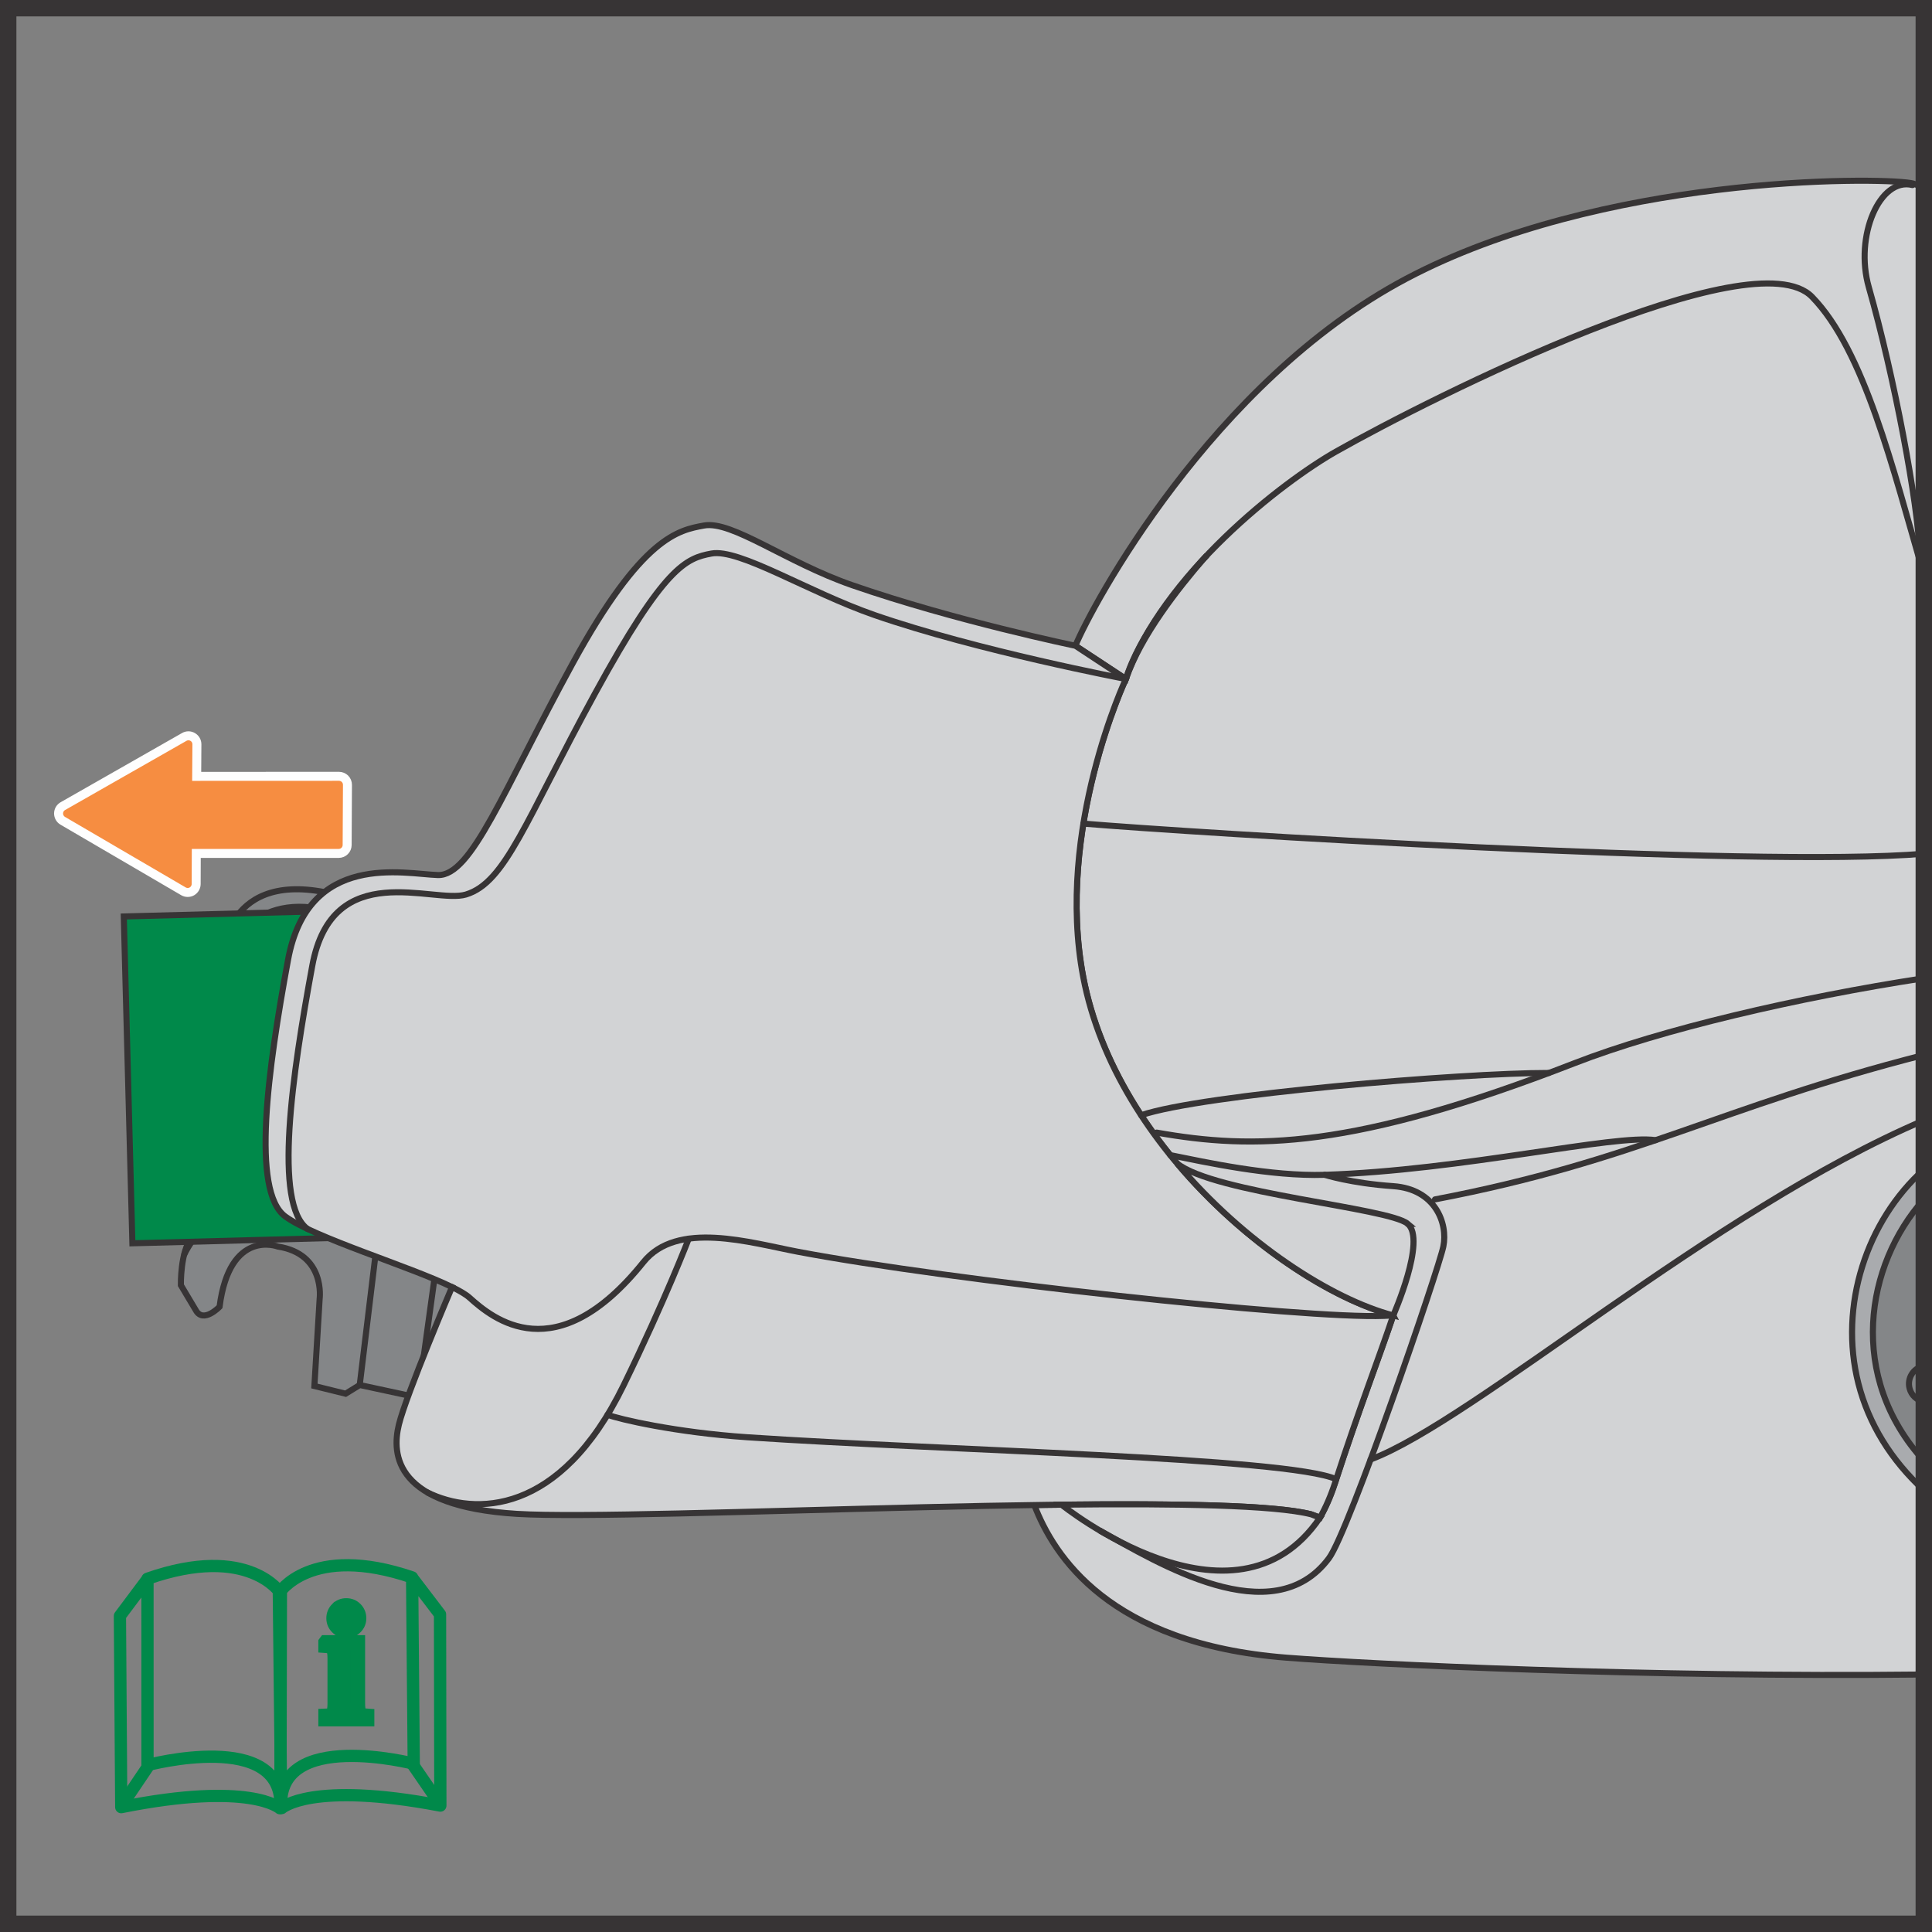 <?xml version="1.0" encoding="UTF-8"?>
<!DOCTYPE svg PUBLIC "-//W3C//DTD SVG 1.1//EN" "http://www.w3.org/Graphics/SVG/1.1/DTD/svg11.dtd">
<!-- Creator: CorelDRAW 2018 (64-Bit) -->
<svg xmlns="http://www.w3.org/2000/svg" xml:space="preserve" width="24.264mm" height="24.264mm" version="1.1" style="shape-rendering:geometricPrecision; text-rendering:geometricPrecision; image-rendering:optimizeQuality; fill-rule:evenodd; clip-rule:evenodd"
viewBox="0 0 5292.25 5292.25"
 xmlns:xlink="http://www.w3.org/1999/xlink">
 <rect x="0" y="0" width="5292.25" height="5292.25" fill="#808080" stroke="none"/>
 <defs>
  <style type="text/css">
   <![CDATA[
    .str5 {stroke:#00894A;stroke-width:33.55;stroke-miterlimit:4}
    .str3 {stroke:#373435;stroke-width:44.93;stroke-miterlimit:4}
    .str6 {stroke:#00894A;stroke-width:40.39;stroke-miterlimit:4}
    .str7 {stroke:#FEFEFE;stroke-width:24.62;stroke-miterlimit:10}
    .str2 {stroke:#373435;stroke-width:16.62;stroke-miterlimit:4}
    .str0 {stroke:#373435;stroke-width:16.62;stroke-linecap:round;stroke-miterlimit:4}
    .str4 {stroke:#00894A;stroke-width:33.55;stroke-linecap:round;stroke-linejoin:round;stroke-miterlimit:4}
    .str1 {stroke:#373435;stroke-width:16.62;stroke-linecap:round;stroke-linejoin:round;stroke-miterlimit:4}
    .fil0 {fill:none;fill-rule:nonzero}
    .fil3 {fill:#D2D3D5;fill-rule:nonzero}
    .fil4 {fill:#A9ABAE;fill-rule:nonzero}
    .fil1 {fill:#848688;fill-rule:nonzero}
    .fil5 {fill:#F68D41;fill-rule:nonzero}
    .fil2 {fill:#00894A;fill-rule:nonzero}
   ]]>
  </style>
 </defs>
 <g id="Слой_x0020_1">
  <path class="fil0 str0" d="M953.3 3065.18c-45.08,-25.24 -143.41,24.93 -143.41,24.93l20.46 -189.58c0,0 94.42,-56.01 139.96,-21"/>
  <path class="fil0 str0" d="M806.68 2858.3c24.93,-29.38 109.64,-77.56 173.2,-44.63"/>
  <path class="fil0 str0" d="M806.68 2788.62c0,0 58.78,-94.79 190.06,-69.4"/>
  <path class="fil0 str0" d="M806.68 2728.9c27.09,-46.39 126.9,-108.64 199.44,-66.87"/>
  <path class="fil0 str0" d="M802.37 2673.11c0,0 59.11,-134.12 234.23,-129.73"/>
  <path class="fil0 str0" d="M792.81 2621.09c19.61,-41.24 98.96,-176.67 277.31,-136.49"/>
  <path class="fil0 str0" d="M772.77 3181.94c28.55,-25.02 119.2,-63.86 179.75,-48.31"/>
  <path class="fil0 str0" d="M783.54 3293.15c14.64,-24.78 98.04,-57.71 181.51,-42.01"/>
  <path class="fil0 str0" d="M842.37 3321.22c57.1,-17.56 97.89,-16.55 146.81,-15.01"/>
  <path class="fil1" d="M1193.2 3838.65l-207.84 -44.78 -38.69 23.86 -85.48 -21.09 14.37 -238.46c0,0 16.86,-123.25 -114.33,-143.5 0,0 -131.89,-50.78 -159.81,164.89 0,0 -44.78,47.09 -65.26,9.16l-40.7 -68.25c0,0 -2.01,-92.11 29.77,-131.28l9.55 -161.58c0,0 30.93,-77.47 62.95,-108.88l27.61 -231.07c0,0 -46.94,-52.7 -35.4,-122.1l16.71 -130.95c0,0 1.07,-245.85 283.54,-190.61l397.09 513.54 250.15 370.85 -344.24 510.23z"/>
  <path class="fil0 str0" d="M1193.2 3838.65l-207.84 -44.78 -38.69 23.86 -85.48 -21.09 14.37 -238.46c0,0 16.86,-123.25 -114.33,-143.5 0,0 -131.89,-50.78 -159.81,164.89 0,0 -44.78,47.09 -65.26,9.16l-40.7 -68.25c0,0 -2.01,-92.11 29.77,-131.28l9.55 -161.58c0,0 30.93,-77.47 62.95,-108.88l27.61 -231.07c0,0 -46.94,-52.7 -35.4,-122.1l16.71 -130.95c0,0 1.07,-245.85 283.54,-190.61l397.09 513.54 250.15 370.85 -344.24 510.23z"/>
  <polyline class="fil0 str1" points="985.38,3793.85 1037.93,3360.57 1033.48,3159.06 "/>
  <path class="fil0 str1" d="M606.68 2634.63c0,0 62.95,-181.97 264.85,-146.03"/>
  <path class="fil0 str1" d="M596.97 2713.54c0,0 79.72,-163.04 247.23,-132.2"/>
  <path class="fil0 str1" d="M588.94 2794.4c0,0 25.69,-167.66 251.37,-166.9"/>
  <path class="fil0 str1" d="M625.35 2887.71c0,0 -9.01,-186.05 202.3,-167.75"/>
  <path class="fil0 str1" d="M611.13 3006.92c0,0 53.55,-116.25 201.21,-90.71"/>
  <path class="fil0 str1" d="M603.08 3074.21c0,0 33.39,-125.28 210.37,-106.2"/>
  <path class="fil0 str1" d="M534.77 3227.68c0,0 67.94,-254.99 379.88,-117.89"/>
  <path class="fil0 str1" d="M531.14 3285.37c0,0 24.69,-103.43 129.65,-136.89 75.34,-24.01 194.84,19 230.76,25.24 78.87,13.76 140.51,24.47 140.51,24.47"/>
  <path class="fil0 str1" d="M1032.04 3314.61c-54.09,-4.54 -152.87,-37.01 -152.87,-37.01 -301.78,-119.96 -353.89,111.56 -353.89,111.56"/>
  <path class="fil0 str1" d="M505.06 3435.75c0,0 98.11,-221.08 340.56,-122.73 0,0 98.96,38.08 192.35,47.64"/>
  <line class="fil0 str1" x1="1032.04" y1="3314.61" x2="1322.74" y2= "3377.32" />
  <line class="fil0 str1" x1="1041.22" y1="3285.63" x2="1331.92" y2= "3348.33" />
  <polyline class="fil0 str1" points="1170.01,3346.15 1205.33,3391.48 1243.95,3361.86 "/>
  <line class="fil0 str1" x1="1205.35" y1="3391.48" x2="1161.03" y2= "3712.8" />
  <polygon class="fil2" points="1044.45,3387.68 362.65,3405.7 339.1,2510.44 1020.83,2492.44 "/>
  <polygon class="fil0 str2" points="1044.45,3387.68 362.65,3405.7 339.1,2510.44 1020.83,2492.44 "/>
  <path class="fil3" d="M5269.79 518.01c-11.52,-8.66 -23.23,-14.48 -34.99,-16.51 -99.57,-17.08 -849.33,-20.46 -1382.54,261.84 -533.24,282.24 -862.72,898.64 -906.49,1005.51l138.26 91.04 -32.93 -21.7 32.93 21.7c35.64,-116.8 143.28,-253.69 221.91,-338.73l-7 7.48c-72.33,83.62 -173.57,211.98 -214.9,331.25 0,0 -194.05,411.95 -116.71,816.85 90.47,473.98 565.45,851.55 849.15,926.49 -37.62,111.96 -95.03,260.29 -159.35,458.36 -11.84,36.47 -25.78,68.16 -41.4,95.64l-24.17 -9.16c-108.25,-27.39 -410.03,-30.56 -758.35,-25.39 53.09,138.41 204.74,380.1 690.95,418.12 231.48,18.15 990.27,54.55 1745.63,46.09l0 -4068.89z"/>
  <path class="fil0 str0" d="M5269.79 518.01c-11.52,-8.66 -23.23,-14.48 -34.99,-16.51 -99.57,-17.08 -849.33,-20.46 -1382.54,261.84 -533.24,282.24 -862.72,898.64 -906.49,1005.51l138.26 91.04 -32.93 -21.7 32.93 21.7c35.64,-116.8 143.28,-253.69 221.91,-338.73l-7 7.48c-72.33,83.62 -173.57,211.98 -214.9,331.25 0,0 -194.05,411.95 -116.71,816.85 90.47,473.98 565.45,851.55 849.15,926.49 -37.62,111.96 -95.03,260.29 -159.35,458.36 -11.84,36.47 -25.78,68.16 -41.4,95.64l-24.17 -9.16c-108.25,-27.39 -410.03,-30.56 -758.35,-25.39 53.09,138.41 204.74,380.1 690.95,418.12 231.48,18.15 990.27,54.55 1745.63,46.09"/>
  <path class="fil0 str0" d="M3930.82 3285.47c555.7,-106.05 777.15,-252.33 1338.96,-395.59"/>
  <path class="fil3" d="M3816.49 3603.26c-37.62,111.96 -95.1,260.32 -159.35,458.36 -11.84,36.4 -25.78,68.18 -41.4,95.58l-24.23 -9.16c-278.55,-70.41 -1840.29,19.39 -2175.22,-1.16 -334.95,-20.46 -343.87,-161.66 -323.63,-244.61 20.31,-82.95 145.57,-376.72 145.57,-376.72 -116.95,-57.08 -377.03,-135.1 -456.66,-193.27 -94.25,-68.88 -47.7,-404.36 7.46,-703.13 55.18,-298.79 318.64,-234.84 410.66,-232.16 92.11,2.62 177.59,-229.37 368.35,-578.61 190.8,-349.26 290.92,-366.03 360.32,-378.82 76.56,-14.22 223.83,100.18 405.73,163.28 282.24,97.95 611.71,166.05 611.71,166.05l138.26 91.04c0,0 -194.05,411.88 -116.71,816.83 90.47,473.91 565.45,851.48 849.15,926.49z"/>
  <path class="fil0 str0" d="M3816.49 3603.26c-37.62,111.96 -95.1,260.32 -159.35,458.36 -11.84,36.4 -25.78,68.18 -41.4,95.58l-24.23 -9.16c-278.55,-70.41 -1840.29,19.39 -2175.22,-1.16 -334.95,-20.46 -343.87,-161.66 -323.63,-244.61 20.31,-82.95 145.57,-376.72 145.57,-376.72 -116.95,-57.08 -377.03,-135.1 -456.66,-193.27 -94.25,-68.88 -47.7,-404.36 7.46,-703.13 55.18,-298.79 318.64,-234.84 410.66,-232.16 92.11,2.62 177.59,-229.37 368.35,-578.61 190.8,-349.26 290.92,-366.03 360.32,-378.82 76.56,-14.22 223.83,100.18 405.73,163.28 282.24,97.95 611.71,166.05 611.71,166.05l138.26 91.04c0,0 -194.05,411.88 -116.71,816.83 90.47,473.91 565.45,851.48 849.15,926.49z"/>
  <path class="fil3" d="M3856.25 3352.37c-51.63,-44.17 -531.3,-83.73 -631.87,-165.52 183.52,217.85 422.11,371.49 592.08,416.44 0,0 91.41,-206.75 39.78,-250.92z"/>
  <path class="fil0 str0" d="M3856.25 3352.37c-51.63,-44.17 -531.3,-83.73 -631.87,-165.52 183.52,217.85 422.11,371.49 592.08,416.44 0,0 91.41,-206.75 39.78,-250.92z"/>
  <path class="fil3" d="M2907.73 4121.69l0 0c0,0 473.21,381.65 708.05,35.55l-24.25 -9.16c-100.4,-25.39 -367.56,-30.01 -683.8,-26.39z"/>
  <path class="fil0 str0" d="M2907.73 4121.69l0 0c0,0 473.21,381.65 708.05,35.55l-24.25 -9.16c-100.4,-25.39 -367.56,-30.01 -683.8,-26.39z"/>
  <path class="fil0 str0" d="M3816.49 3603.26l-25.08 1.31c-217.52,8.79 -1193.57,-97.71 -1605.15,-175.58 -131.56,-24.86 -331.46,-86.79 -423.96,28.62 -239.68,299.01 -412.73,154.05 -476.05,97.19 -9.86,-8.92 -26.54,-18.69 -48.03,-29.25"/>
  <path class="fil0 str0" d="M842.5 3366.48c-94.25,-68.86 -42.16,-422.5 12.93,-721.27 55.16,-298.79 332.71,-168.29 420.89,-194.9 108.64,-32.87 162.43,-200.75 353.17,-550.01 190.76,-349.24 250.06,-371.18 319.4,-384.03 76.56,-14.16 264.7,105.35 446.58,168.51 282.24,97.95 688.58,175.12 688.58,175.12"/>
  <path class="fil0 str0" d="M1171.45 4088.52c127.73,62.16 361.93,64.93 536.99,-294.25 114.64,-235.15 178.2,-401.26 178.2,-401.26"/>
  <path class="fil0 str0" d="M1664.3 3875.4c30.32,11.78 186.35,48.4 382.26,61.57 542.16,36.47 1481.96,55.47 1613.67,115.03"/>
  <path class="fil0 str0" d="M3014.38 4193.62c157.04,86.96 471.91,281.84 626.02,74.64 54.88,-73.63 300.56,-791.07 313.32,-853.93 12.78,-62.86 -21.61,-157.19 -137.26,-165.13 -115.73,-7.92 -187.82,-31.08 -187.82,-31.08"/>
  <path class="fil0 str0" d="M3205.6 3164.14c95.64,19.24 274.69,58.72 423.05,54 377.11,-12 795.21,-111.87 906.8,-94.94"/>
  <path class="fil0 str0" d="M3168.41 3102.46c265.31,47.09 536.29,46.48 1144.63,-190.13 238.11,-92.65 611.28,-179.66 956.74,-232.68"/>
  <path class="fil0 str0" d="M3125.84 3054.89c164.89,-56.71 878.88,-116.1 1117.01,-115.8"/>
  <path class="fil0 str0" d="M2967.69 2256.03c283.11,24.12 1839.38,121.62 2302.1,82.56"/>
  <path class="fil0 str0" d="M3084.07 1859.92c98.94,-285.7 429.96,-540.31 575.31,-622.79 266.23,-150.98 1143.1,-589.16 1304.13,-424.12 143.04,146.55 220.95,467.39 306.27,761.64"/>
  <path class="fil0 str0" d="M5238.77 506.98c-89.49,-22.47 -159.59,139.87 -119.57,279.92 69.71,244.15 135.19,594.46 139.18,728.21"/>
  <path class="fil0 str0" d="M5269.79 1025.23c-5.54,35.09 -6.19,75.75 0,123.17"/>
  <path class="fil0 str0" d="M3754.44 3997.93c283.3,-106.66 939.6,-683.45 1515.35,-928.85"/>
  <path class="fil0 str0" d="M5269.79 3285.43c-160.88,180.49 -209.47,486.24 0,715.84"/>
  <path class="fil4" d="M5090.65 3789.99c-54.53,-213.79 23.12,-446.06 179.13,-586.3l0 878.36c-89.91,-82.73 -150.98,-181.84 -179.13,-292.05 0,0 0,0 0,0z"/>
  <path class="fil0 str0" d="M5090.65 3789.99c-54.53,-213.79 23.12,-446.06 179.13,-586.3m0 878.36c-89.91,-82.73 -150.98,-181.84 -179.13,-292.05 0,0 0,0 0,0"/>
  <path class="fil1" d="M5269.79 3285.43c-160.88,180.49 -209.47,486.24 0,715.84l0 -715.84z"/>
  <path class="fil0 str0" d="M5269.79 3285.43c-160.88,180.49 -209.47,486.24 0,715.84"/>
  <path class="fil0 str0" d="M5269.79 3839.54c-18.45,-3.47 -34.16,-17.21 -39.06,-36.62 -6.85,-26.61 9.31,-53.79 35.92,-60.55l3.14 -0.7"/>
  <polygon class="fil0 str3" points="22.47,5269.79 5269.79,5269.79 5269.79,22.47 22.47,22.47 "/>
  <path class="fil0 str4" d="M770.26 4951.74l-6.46 -587.24c0,0 86.02,-138.65 365.1,-43.64l4.45 510.38c0,0 -376.02,-96.56 -363.09,120.51zm1.61 0.92c0,0 79.79,-74.55 434.35,-6.7l-0.85 -523.75 -74.79 -98.11"/>
  <line class="fil0 str5" x1="1128.49" y1="4830.29" x2="1207.75" y2= "4945.65" />
  <path class="fil0 str4" d="M768.17 4952.26l1.31 -587.33c0,0 -87.18,-137.87 -365.49,-40.39l0.07 510.47c0,0 375.11,-99.96 364.11,117.26zm-1.64 0.92c0,0 -80.4,-73.85 -434.41,-2.92l-3.62 -523.75 73.87 -98.72"/>
  <line class="fil0 str5" x1="408.87" y1="4833.91" x2="330.61" y2= "4949.95" />
  <path class="fil2" d="M892.18 4499.37l0 8.24c9.86,0.61 16.47,3.08 19.94,7.07 3.38,4.23 5.15,13.54 5.15,28.31l0 122.27c0,14.85 -1.46,23.93 -4.47,27.39 -4.45,4.99 -11.39,7.7 -20.61,8l0 8.16 113.03 0 0 -8.16c-9.92,-0.61 -16.69,-2.92 -20.07,-7.09 -3.47,-3.99 -5.23,-13.46 -5.23,-28.31l0 -165.9 -87.72 0zm32.02 -91.26c-6.7,6.85 -10.1,15.09 -10.1,24.62 0,9.55 3.4,17.62 10.1,24.32 6.67,6.7 14.83,10.08 24.38,10.08 9.53,0 17.69,-3.38 24.54,-10.08 6.78,-6.7 10.16,-14.77 10.16,-24.32 0,-9.53 -3.38,-17.78 -10.08,-24.62 -6.7,-6.76 -14.94,-10.08 -24.62,-10.08 -9.55,0 -17.71,3.32 -24.38,10.08z"/>
  <path class="fil0 str6" d="M892.18 4499.37l0 8.24c9.86,0.61 16.47,3.08 19.94,7.07 3.38,4.23 5.15,13.54 5.15,28.31l0 122.27c0,14.85 -1.46,23.93 -4.47,27.39 -4.45,4.99 -11.39,7.7 -20.61,8l0 8.16 113.03 0 0 -8.16c-9.92,-0.61 -16.69,-2.92 -20.07,-7.09 -3.47,-3.99 -5.23,-13.46 -5.23,-28.31l0 -165.9 -87.72 0zm32.02 -91.26c-6.7,6.85 -10.1,15.09 -10.1,24.62 0,9.55 3.4,17.62 10.1,24.32 6.67,6.7 14.83,10.08 24.38,10.08 9.53,0 17.69,-3.38 24.54,-10.08 6.78,-6.7 10.16,-14.77 10.16,-24.32 0,-9.53 -3.38,-17.78 -10.08,-24.62 -6.7,-6.76 -14.94,-10.08 -24.62,-10.08 -9.55,0 -17.71,3.32 -24.38,10.08z"/>
  <path class="fil5 str7" d="M514.2 2444.7c-3.99,0 -8.07,-1.09 -11.69,-3.16l-330.63 -193.2c-7.07,-4.17 -11.45,-11.87 -11.45,-20.09 0.07,-8.31 4.54,-15.92 11.69,-20l332.64 -189.6c3.6,-2.07 7.52,-3.08 11.45,-3.08 4.08,0 8.09,1.09 11.69,3.23 7.18,4.17 11.47,11.78 11.47,20.02l-0.61 87.86 389.87 -0.15c6.09,0 12,2.46 16.4,6.78 4.3,4.38 6.76,10.29 6.76,16.53l-0.85 164.89c-0.07,12.69 -10.38,23.01 -23.16,23.01l-390.11 0 -0.31 83.86c-0.07,8.31 -4.54,15.92 -11.69,20.09 -3.53,2.01 -7.55,3.01 -11.47,3.01z"/>
 </g>
</svg>
